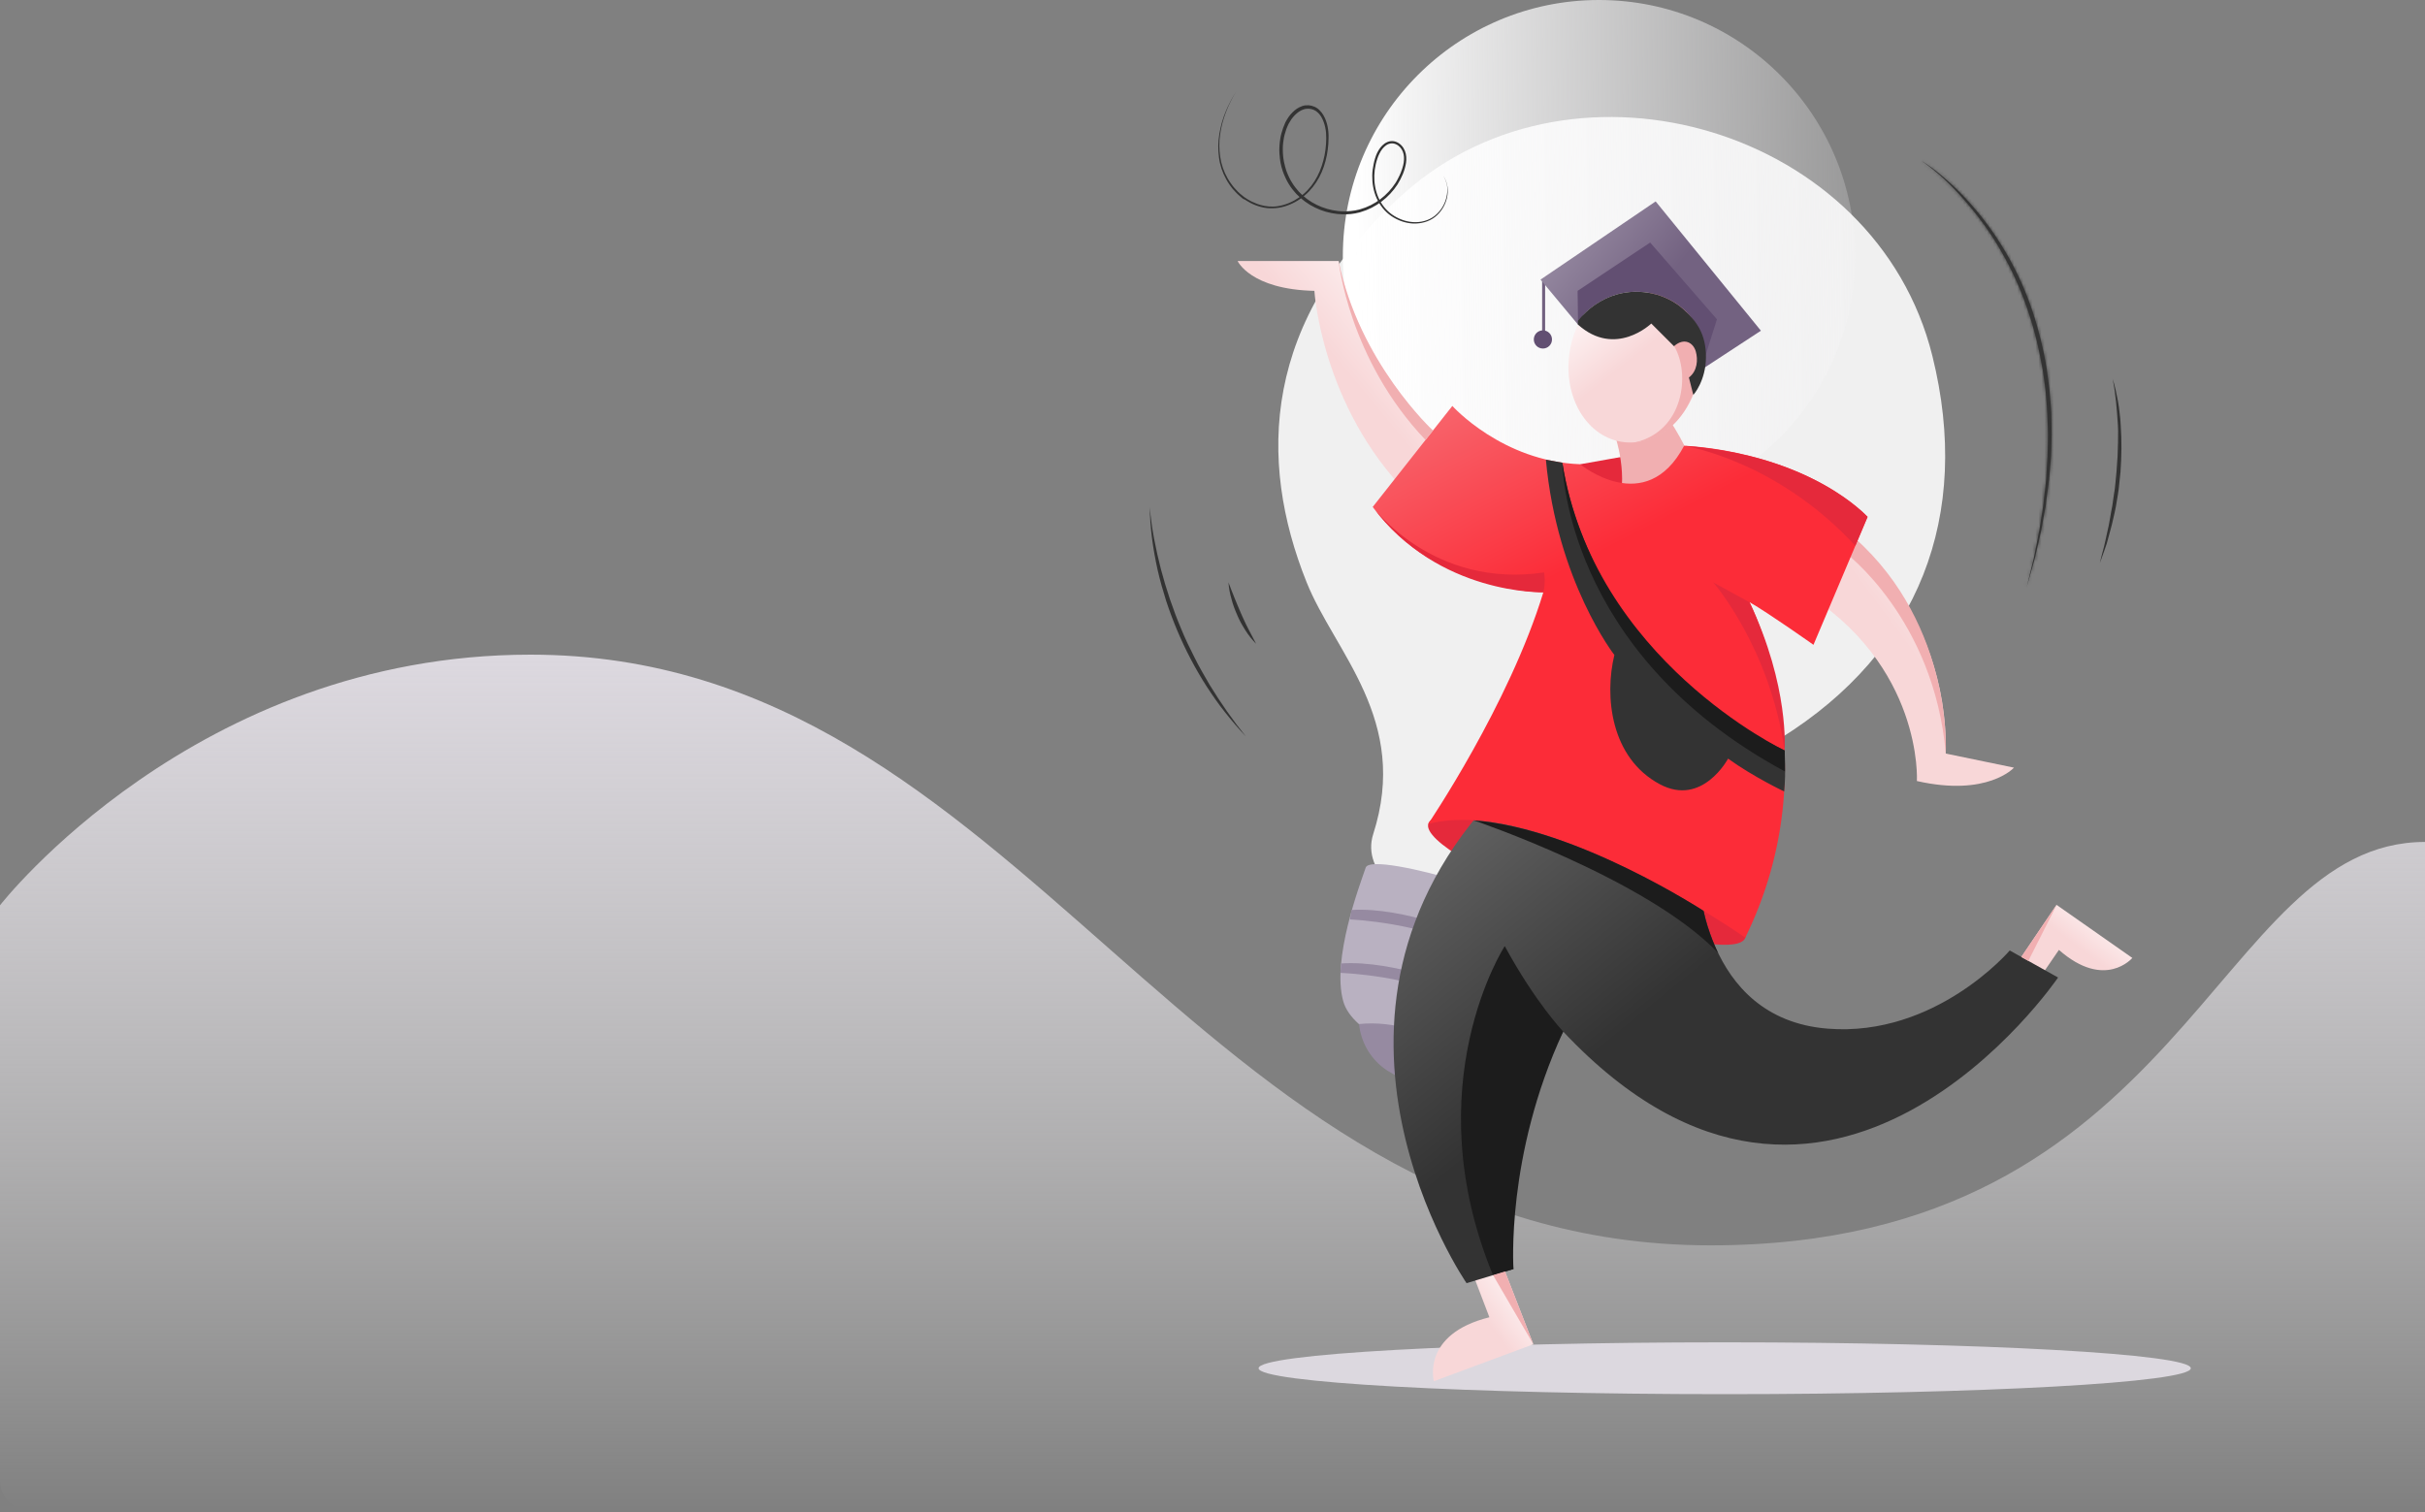 <?xml version="1.0" encoding="UTF-8"?> <svg xmlns="http://www.w3.org/2000/svg" width="800" height="499" viewBox="0 0 800 499" fill="none"><rect x="0" y="0" width="800" height="499" fill="#808080" stroke="none"/> <path d="M0 298.7C0 298.7 64.3 216 175 216C338.6 216 392.1 410.9 564.3 410.9C721.5 410.9 730.3 277.8 800 277.8V498.5H10C4.477 498.5 0 494.023 0 488.5V298.7Z" fill="url(#paint0_linear)"></path> <path d="M453.03 275.177C465.112 237.494 440.351 215.377 431 192C415 152 416 105.512 463.5 63.5C520.031 13.5 618.945 42.5 637.5 117.5C650.552 170.255 633.047 215.119 587.5 243.5C559.731 260.802 529.561 261.735 520.031 294.633C512.571 320.413 444.841 300.648 453.03 275.177Z" fill="#F0F0F0"></path> <g style="mix-blend-mode:screen"> <circle cx="527.5" cy="84.5" r="84.5" fill="url(#paint1_linear)"></circle> </g> <path d="M475.309 355.708C486.315 352.284 492.463 340.588 489.039 329.583C485.616 318.579 473.918 312.434 462.912 315.858C451.905 319.282 445.758 330.979 449.182 341.983C452.605 352.987 464.303 359.132 475.309 355.708Z" fill="#968AA1"></path> <path d="M448.294 337.879C445.738 335.608 443.864 333.027 443.124 330.337C439.302 316.486 448.48 292.313 450.542 286.269C452.605 280.225 514.978 299.514 514.128 305.23C512.963 313.38 504.086 332.885 495.403 342.059C491.887 345.781 486.528 347.643 480.61 348.024C471.794 340.497 459.814 336.728 448.294 337.879Z" fill="#B9B1C1"></path> <path d="M442.166 320.998C442.166 320.998 467.054 321.821 481.986 330.853L483.223 326.38C483.223 326.38 460.101 316.684 442.464 317.888L442.166 320.998Z" fill="#968AA1"></path> <path d="M445.346 303.363C445.346 303.363 470.214 304.436 485.084 313.584L486.321 309.111C486.321 309.111 463.455 299.141 445.835 300.242L445.346 303.363Z" fill="#968AA1"></path> <path d="M568.973 460C653.896 460 722.739 456.172 722.739 451.449C722.739 446.726 653.896 442.897 568.973 442.897C484.05 442.897 415.207 446.726 415.207 451.449C415.207 456.172 484.05 460 568.973 460Z" fill="#DCD8DF"></path> <path d="M509.242 92.712V109.443" stroke="#736281" stroke-miterlimit="10" stroke-linecap="round" stroke-linejoin="round"></path> <path d="M509 115C510.657 115 512 113.657 512 112C512 110.343 510.657 109 509 109C507.343 109 506 110.343 506 112C506 113.657 507.343 115 509 115Z" fill="#624F72"></path> <path d="M476.116 57.951C476.835 59 477.284 60.212 477.483 61.464C477.681 62.716 477.629 64.008 477.361 65.247C476.792 67.74 475.389 70.007 473.396 71.587C471.373 73.182 468.721 73.841 466.183 73.754C463.631 73.636 461.132 72.725 459.006 71.295C457.935 70.564 456.994 69.696 456.18 68.692C455.367 67.687 454.697 66.578 454.153 65.41C453.097 63.059 452.656 60.46 452.696 57.906C452.716 56.629 452.892 55.356 453.161 54.117C453.247 53.808 453.288 53.481 453.374 53.172C453.461 52.863 453.548 52.554 453.634 52.245C453.721 51.935 453.854 51.643 453.94 51.334C454.073 51.042 454.191 50.718 454.324 50.425C454.902 49.273 455.65 48.156 456.779 47.362C457.334 46.988 457.998 46.679 458.686 46.589C459.374 46.499 460.104 46.582 460.735 46.865C462.029 47.415 462.964 48.516 463.474 49.777C463.984 51.038 464.023 52.441 463.847 53.714C463.446 56.32 462.366 58.705 461.028 60.865C458.227 65.165 453.91 68.519 448.93 69.954L448.458 70.097C448.286 70.139 448.145 70.166 447.972 70.208L447.031 70.415L446.061 70.56L445.592 70.624L445.108 70.658L444.14 70.724L443.174 70.713C443.018 70.709 442.863 70.704 442.675 70.715L442.194 70.67C441.882 70.661 441.556 70.621 441.245 70.612C438.697 70.339 436.145 69.644 433.84 68.489C431.518 67.38 429.411 65.826 427.61 63.937C426.748 62.994 425.92 61.958 425.25 60.848C424.89 60.324 424.611 59.724 424.315 59.171C424.183 58.886 424.036 58.571 423.903 58.287C423.771 58.002 423.624 57.687 423.523 57.388L423.175 56.474L422.89 55.532L422.747 55.06L422.636 54.574L422.429 53.633L422.285 52.663L422.22 52.194L422.187 51.71C422.149 51.382 422.126 51.085 422.089 50.757L422.054 49.774C422.016 49.446 422.057 49.12 422.066 48.809C422.074 48.497 422.068 48.154 422.109 47.828C422.189 47.176 422.207 46.553 422.334 45.918C422.51 44.645 422.887 43.394 423.312 42.159C423.531 41.557 423.782 40.941 424.048 40.356C424.36 39.789 424.672 39.221 425.062 38.655C425.435 38.136 425.839 37.602 426.32 37.148C426.785 36.662 427.28 36.24 427.836 35.866C428.392 35.492 429.023 35.198 429.653 34.981C430.314 34.751 430.985 34.707 431.686 34.727C433.039 34.827 434.425 35.411 435.347 36.402C436.333 37.365 436.97 38.567 437.419 39.779C437.868 40.991 438.128 42.292 438.231 43.588C438.292 44.213 438.304 44.899 438.286 45.522C438.283 46.176 438.266 46.799 438.217 47.436C438.119 48.711 437.975 49.969 437.721 51.24C437.23 53.735 436.428 56.221 435.211 58.477C433.995 60.734 432.394 62.824 430.431 64.468C428.483 66.143 426.188 67.403 423.689 68.144C422.433 68.498 421.18 68.697 419.886 68.723L418.92 68.712L418.453 68.699C418.298 68.694 418.127 68.658 417.972 68.654L417.025 68.519C416.699 68.478 416.389 68.392 416.08 68.305C414.826 68.005 413.64 67.52 412.488 66.943L411.644 66.452L411.23 66.222L410.832 65.946L410.094 65.599C409.819 65.419 409.606 65.211 409.348 64.986C408.358 64.179 407.464 63.25 406.634 62.292L406.048 61.528C405.852 61.273 405.657 61.019 405.493 60.749C405.165 60.21 404.774 59.701 404.495 59.101C403.264 56.869 402.429 54.415 402.127 51.867C401.793 49.334 401.833 46.779 402.246 44.282C402.659 41.785 403.32 39.326 404.273 37C405.227 34.674 406.397 32.401 407.75 30.273C405.151 34.594 403.211 39.339 402.526 44.306C402.145 46.788 402.167 49.313 402.55 51.785C402.901 54.273 403.738 56.649 404.971 58.802C405.267 59.356 405.612 59.849 405.971 60.373C406.135 60.642 406.33 60.897 406.511 61.12L407.083 61.853C407.898 62.779 408.745 63.691 409.752 64.451C409.996 64.645 410.24 64.839 410.484 65.033L411.264 65.553L411.647 65.798L412.061 66.027L412.89 66.487C414.013 67.001 415.168 67.501 416.361 67.752C416.655 67.807 416.964 67.894 417.259 67.949L418.159 68.067C418.315 68.072 418.454 68.122 418.61 68.127L419.077 68.14L420.011 68.166C421.227 68.137 422.465 67.907 423.644 67.55C426.001 66.837 428.187 65.589 430.055 63.99C431.923 62.39 433.444 60.376 434.58 58.195C435.717 56.014 436.485 53.62 436.974 51.203C437.211 49.979 437.37 48.752 437.451 47.524C437.532 46.295 437.567 45.05 437.461 43.831C437.355 42.613 437.093 41.39 436.688 40.273C436.268 39.124 435.691 38.048 434.856 37.246C434.039 36.397 432.945 35.946 431.794 35.867C431.217 35.867 430.656 35.898 430.089 36.084C429.555 36.256 429.018 36.506 428.525 36.851C428.032 37.196 427.586 37.557 427.169 37.982C426.752 38.406 426.364 38.894 426.008 39.367C425.667 39.872 425.371 40.393 425.076 40.915C424.796 41.468 424.593 42.023 424.359 42.593C423.969 43.735 423.608 44.941 423.449 46.167C423.339 46.756 423.29 47.394 423.226 48C423.217 48.311 423.208 48.622 423.2 48.934C423.191 49.245 423.182 49.556 423.205 49.853L423.242 50.758C423.265 51.055 423.302 51.383 423.325 51.679L423.375 52.117L423.44 52.587L423.601 53.51L423.825 54.405L423.922 54.859L424.05 55.299L424.305 56.179L424.624 57.029C424.725 57.328 424.857 57.612 424.975 57.865C425.107 58.149 425.239 58.433 425.357 58.685C425.653 59.239 425.903 59.776 426.262 60.3C426.903 61.346 427.655 62.302 428.471 63.229C430.15 65.021 432.15 66.51 434.379 67.585C436.577 68.675 439.005 69.35 441.443 69.636C441.755 69.645 442.049 69.7 442.361 69.709L442.828 69.722C442.984 69.726 443.139 69.73 443.295 69.735L444.215 69.729L445.136 69.646L445.589 69.627L446.058 69.562L446.965 69.447L447.874 69.255C448.015 69.227 448.188 69.186 448.329 69.158L448.769 69.03C453.528 67.698 457.685 64.496 460.372 60.364L460.846 59.567C460.994 59.306 461.127 59.014 461.274 58.753C461.569 58.231 461.804 57.661 462.069 57.077C462.202 56.784 462.303 56.507 462.39 56.197C462.491 55.92 462.624 55.627 462.679 55.333C462.867 54.746 463.009 54.142 463.087 53.568C463.261 52.373 463.233 51.157 462.796 50.054C462.374 48.983 461.544 48.025 460.497 47.59C459.466 47.11 458.231 47.262 457.277 47.937C456.323 48.611 455.594 49.604 455.064 50.695C454.917 50.956 454.816 51.234 454.683 51.526C454.581 51.804 454.495 52.113 454.362 52.405C454.261 52.683 454.174 52.992 454.088 53.301C454.001 53.611 453.946 53.905 453.859 54.214C453.576 55.422 453.417 56.648 453.382 57.894C453.312 60.385 453.741 62.874 454.722 65.145C455.204 66.265 455.86 67.343 456.612 68.299C457.364 69.254 458.306 70.122 459.284 70.82C461.317 72.216 463.707 73.14 466.196 73.287C468.654 73.449 471.211 72.835 473.218 71.286C475.193 69.752 476.595 67.563 477.178 65.102C477.461 63.894 477.559 62.619 477.407 61.384C477.206 60.21 476.803 59.014 476.116 57.951Z" fill="#333333"></path> <path d="M580.919 109.118L542.942 133.982L508.219 92.248L546.196 66.454L580.919 109.118Z" fill="url(#paint2_linear)"></path> <path d="M555.586 147.087C555.586 147.087 548.567 177.575 519.003 157.869L521.328 153.175" fill="#E5293B"></path> <path d="M558.421 152.757C558.421 152.757 553.726 141.975 549.031 136.352L531.693 140.581C531.693 140.581 536.853 152.757 534.529 164.515C534.482 164.469 547.637 170.092 558.421 152.757Z" fill="#F1AFB1"></path> <path d="M560.859 123.051C563.496 108.4 556.028 94.794 544.178 92.662C532.328 90.53 520.584 100.679 517.947 115.331C515.31 129.983 522.779 143.589 534.628 145.721C546.478 147.852 558.222 137.703 560.859 123.051Z" fill="url(#paint3_linear)"></path> <path d="M663.938 320.019L678.44 298.548L703.448 316.069C703.448 316.069 694.43 326.758 679.23 313.419L670.817 325.689L663.938 320.019Z" fill="url(#paint4_linear)"></path> <path d="M495.065 415.896L505.849 443.548L473.032 455.724C473.032 455.724 468.802 440.248 491.346 434.625L485.257 418.684L495.065 415.896Z" fill="url(#paint5_linear)"></path> <path d="M471.219 271.732C469.313 277.216 491.207 289.903 520.166 300.035C549.125 310.166 573.854 314.907 575.759 309.423C577.665 303.939 556.097 290.322 527.138 280.144C498.179 270.012 473.125 266.201 471.219 271.732Z" fill="#E5293B"></path> <path d="M560.281 288.277C560.281 288.277 561.21 336.099 602.952 339.399C638.605 342.234 663.008 313.605 663.008 313.605L678.952 322.528C678.952 322.528 603.417 433.695 515.703 340.375C515.703 340.375 491.3 379.785 499.295 418.684L483.816 423.378C483.816 423.378 423.295 335.681 494.135 261.554L560.281 288.277Z" fill="url(#paint6_linear)"></path> <path d="M607.135 173.438C607.135 173.438 642.834 199.975 641.905 248.634L664.403 253.282C664.403 253.282 655.71 262.995 632.376 257.697C632.376 257.697 634.56 219.355 594.12 194.724L607.135 173.438Z" fill="url(#paint7_linear)"></path> <path d="M608.53 182.176C608.53 182.176 638.047 204.065 641.905 248.634C641.905 248.634 644.461 206.528 611.784 177.435L608.53 182.176Z" fill="#F1AFB1"></path> <path d="M478.192 147.088C478.192 147.088 449.558 124.594 441.609 86.113H408.281C408.281 86.113 412.511 95.501 433.614 95.966C433.614 95.966 435.938 133.982 464.572 163.028L478.192 147.088Z" fill="url(#paint8_linear)"></path> <path d="M555.586 147.088C555.586 147.088 592.633 148.017 616.107 170.557L598.257 212.756C598.257 212.756 583.708 202.439 577.154 198.674C577.154 198.674 604.346 251.19 575.759 309.376C575.759 309.376 508.219 262.019 471.126 271.872C471.126 271.872 497.854 232.461 509.149 195.421C509.149 195.421 473.497 195.421 452.858 167.258L479.121 133.935C479.121 133.935 495.53 152.246 521.328 153.176C521.328 153.222 542.942 171.022 555.586 147.088Z" fill="url(#paint9_linear)"></path> <path d="M515.424 152.664C515.424 152.664 522.443 216.288 588.728 247.612C588.728 247.612 589.239 254.629 588.589 261.136C588.589 261.136 578.548 256.395 570.088 250.307C570.088 250.307 561.628 266.248 547.591 258.766C531.275 250.075 529.276 229.673 532.576 216.102C532.576 216.102 513.658 191.842 509.986 151.688L515.424 152.664Z" fill="#333333"></path> <path d="M543.407 97.221C543.407 97.221 543.779 99.916 552.332 114.277C557.631 123.2 555.632 142.161 539.41 145.972C539.41 145.972 557.771 145.972 561.443 118.552C564.464 96.198 548.427 91.039 543.407 97.221Z" fill="#F1AFB1"></path> <mask id="path-26-inside-1" fill="white"> <path d="M633.768 52.965C636.519 54.65 639.107 56.628 641.522 58.76C643.983 60.889 646.313 63.121 648.515 65.504C652.92 70.27 656.892 75.445 660.284 80.948C663.723 86.446 666.633 92.315 668.952 98.372C671.271 104.43 673.049 110.718 674.364 117.045L675.225 121.824C675.452 123.437 675.632 125.054 675.858 126.668C675.97 127.451 676.085 128.281 676.15 129.069L676.348 131.477L676.547 133.886C676.612 134.673 676.681 135.507 676.7 136.298C676.736 139.559 676.907 142.763 676.758 146.039C676.706 147.676 676.697 149.262 676.599 150.902L676.206 155.738L675.987 158.181C675.913 158.98 675.793 159.782 675.673 160.585L675.044 165.393L674.911 166.617C674.849 166.995 674.791 167.419 674.683 167.801L674.272 170.167L673.407 174.948C672.737 178.128 671.97 181.269 671.249 184.406C670.386 187.509 669.476 190.615 668.613 193.717C669.38 190.576 670.1 187.439 670.914 184.294C671.538 181.118 672.212 177.985 672.79 174.813L673.561 170.039L673.922 167.631C673.984 167.253 674.043 166.828 674.105 166.45L674.237 165.227L674.774 160.426C674.848 159.627 674.968 158.824 675.042 158.026L675.171 155.637L675.472 150.809C675.528 149.219 675.533 147.586 675.588 145.996C675.695 142.769 675.524 139.566 675.399 136.359C675.38 135.567 675.265 134.737 675.246 133.946L675.048 131.538L674.849 129.129C674.784 128.342 674.622 127.516 674.557 126.728C674.335 125.161 674.155 123.544 673.886 121.981L672.982 117.252C671.717 110.968 669.946 104.772 667.678 98.757C665.455 92.739 662.599 86.959 659.346 81.445C656.046 75.935 652.213 70.749 647.943 65.925C643.817 61.136 639.111 56.674 633.768 52.965Z"></path> </mask> <path d="M633.768 52.965C636.519 54.65 639.107 56.628 641.522 58.76C643.983 60.889 646.313 63.121 648.515 65.504C652.92 70.27 656.892 75.445 660.284 80.948C663.723 86.446 666.633 92.315 668.952 98.372C671.271 104.43 673.049 110.718 674.364 117.045L675.225 121.824C675.452 123.437 675.632 125.054 675.858 126.668C675.97 127.451 676.085 128.281 676.15 129.069L676.348 131.477L676.547 133.886C676.612 134.673 676.681 135.507 676.7 136.298C676.736 139.559 676.907 142.763 676.758 146.039C676.706 147.676 676.697 149.262 676.599 150.902L676.206 155.738L675.987 158.181C675.913 158.98 675.793 159.782 675.673 160.585L675.044 165.393L674.911 166.617C674.849 166.995 674.791 167.419 674.683 167.801L674.272 170.167L673.407 174.948C672.737 178.128 671.97 181.269 671.249 184.406C670.386 187.509 669.476 190.615 668.613 193.717C669.38 190.576 670.1 187.439 670.914 184.294C671.538 181.118 672.212 177.985 672.79 174.813L673.561 170.039L673.922 167.631C673.984 167.253 674.043 166.828 674.105 166.45L674.237 165.227L674.774 160.426C674.848 159.627 674.968 158.824 675.042 158.026L675.171 155.637L675.472 150.809C675.528 149.219 675.533 147.586 675.588 145.996C675.695 142.769 675.524 139.566 675.399 136.359C675.38 135.567 675.265 134.737 675.246 133.946L675.048 131.538L674.849 129.129C674.784 128.342 674.622 127.516 674.557 126.728C674.335 125.161 674.155 123.544 673.886 121.981L672.982 117.252C671.717 110.968 669.946 104.772 667.678 98.757C665.455 92.739 662.599 86.959 659.346 81.445C656.046 75.935 652.213 70.749 647.943 65.925C643.817 61.136 639.111 56.674 633.768 52.965Z" fill="#333333"></path> <path d="M633.768 52.965L634.812 51.26L632.627 54.608L633.768 52.965ZM641.522 58.76L640.198 60.26L640.206 60.266L640.214 60.273L641.522 58.76ZM660.284 80.948L658.582 81.997L658.588 82.008L660.284 80.948ZM674.364 117.045L676.333 116.69L676.328 116.664L676.322 116.638L674.364 117.045ZM675.225 121.824L677.206 121.546L677.2 121.507L677.193 121.469L675.225 121.824ZM675.858 126.668L673.878 126.946L673.878 126.949L675.858 126.668ZM676.7 136.298L678.7 136.276L678.7 136.263L678.699 136.251L676.7 136.298ZM676.758 146.039L674.76 145.948L674.759 145.962L674.759 145.976L676.758 146.039ZM676.599 150.902L678.593 151.064L678.594 151.043L678.596 151.021L676.599 150.902ZM676.206 155.738L678.198 155.916L678.198 155.908L678.199 155.9L676.206 155.738ZM675.987 158.181L677.979 158.365L677.98 158.359L675.987 158.181ZM675.673 160.585L673.695 160.288L673.692 160.307L673.69 160.325L675.673 160.585ZM675.044 165.393L673.061 165.134L673.058 165.156L673.055 165.178L675.044 165.393ZM674.911 166.617L676.885 166.941L676.894 166.886L676.9 166.832L674.911 166.617ZM674.683 167.801L672.759 167.255L672.73 167.356L672.712 167.459L674.683 167.801ZM674.272 170.167L676.24 170.523L676.242 170.509L674.272 170.167ZM673.407 174.948L675.364 175.361L675.37 175.333L675.375 175.304L673.407 174.948ZM671.249 184.406L673.176 184.942L673.188 184.898L673.199 184.854L671.249 184.406ZM668.613 193.717L666.67 193.243L670.54 194.253L668.613 193.717ZM670.914 184.294L672.85 184.795L672.865 184.738L672.876 184.68L670.914 184.294ZM672.79 174.813L674.757 175.171L674.761 175.151L674.764 175.132L672.79 174.813ZM673.561 170.039L675.536 170.358L675.538 170.347L675.539 170.335L673.561 170.039ZM673.922 167.631L671.949 167.307L671.947 167.321L671.945 167.335L673.922 167.631ZM674.105 166.45L676.078 166.774L676.087 166.72L676.093 166.665L674.105 166.45ZM674.237 165.227L672.249 165.005L672.249 165.012L674.237 165.227ZM674.774 160.426L676.761 160.648L676.763 160.629L676.765 160.61L674.774 160.426ZM675.042 158.026L677.033 158.21L677.037 158.172L677.039 158.134L675.042 158.026ZM675.171 155.637L673.175 155.512L673.174 155.52L673.174 155.529L675.171 155.637ZM675.472 150.809L677.468 150.933L677.47 150.906L677.471 150.878L675.472 150.809ZM675.588 145.996L677.587 146.065L677.587 146.062L675.588 145.996ZM675.399 136.359L673.399 136.406L673.4 136.421L673.4 136.436L675.399 136.359ZM675.246 133.946L677.246 133.899L677.244 133.84L677.24 133.782L675.246 133.946ZM674.557 126.728L676.55 126.564L676.546 126.505L676.537 126.447L674.557 126.728ZM673.886 121.981L675.857 121.642L675.853 121.624L675.85 121.605L673.886 121.981ZM672.982 117.252L674.947 116.877L674.945 116.867L674.943 116.858L672.982 117.252ZM667.678 98.757L665.801 99.45L665.806 99.463L667.678 98.757ZM659.346 81.445L661.068 80.428L661.062 80.417L659.346 81.445ZM647.943 65.925L646.428 67.23L646.437 67.24L646.446 67.25L647.943 65.925ZM632.723 54.671C635.358 56.284 637.853 58.189 640.198 60.26L642.846 57.261C640.361 55.067 637.68 53.016 634.812 51.26L632.723 54.671ZM640.214 60.273C642.623 62.357 644.899 64.538 647.046 66.862L649.984 64.147C647.727 61.705 645.343 59.42 642.83 57.248L640.214 60.273ZM647.046 66.862C651.368 71.539 655.261 76.611 658.582 81.997L661.987 79.898C658.522 74.279 654.471 69.002 649.984 64.147L647.046 66.862ZM658.588 82.008C661.958 87.395 664.81 93.148 667.084 99.087L670.82 97.657C668.455 91.482 665.488 85.497 661.98 79.887L658.588 82.008ZM667.084 99.087C669.36 105.033 671.11 111.217 672.406 117.452L676.322 116.638C674.988 110.219 673.181 103.826 670.82 97.657L667.084 99.087ZM672.396 117.399L673.257 122.178L677.193 121.469L676.333 116.69L672.396 117.399ZM673.245 122.102C673.355 122.892 673.455 123.685 673.557 124.495C673.659 125.301 673.762 126.123 673.878 126.946L677.839 126.39C677.728 125.599 677.628 124.806 677.526 123.996C677.425 123.191 677.321 122.369 677.206 121.546L673.245 122.102ZM673.878 126.949C673.99 127.737 674.097 128.512 674.156 129.233L678.143 128.904C678.072 128.05 677.949 127.165 677.838 126.386L673.878 126.949ZM674.156 129.233L674.355 131.642L678.342 131.313L678.143 128.904L674.156 129.233ZM674.355 131.642L674.554 134.05L678.541 133.721L678.342 131.313L674.355 131.642ZM674.554 134.05C674.62 134.849 674.683 135.623 674.7 136.345L678.699 136.251C678.679 135.39 678.605 134.497 678.541 133.721L674.554 134.05ZM674.7 136.32C674.737 139.694 674.906 142.745 674.76 145.948L678.756 146.13C678.908 142.78 678.734 139.424 678.7 136.276L674.7 136.32ZM674.759 145.976C674.705 147.683 674.699 149.177 674.603 150.783L678.596 151.021C678.696 149.346 678.707 147.669 678.757 146.102L674.759 145.976ZM674.606 150.74L674.212 155.575L678.199 155.9L678.593 151.064L674.606 150.74ZM674.214 155.56L673.995 158.003L677.98 158.359L678.198 155.916L674.214 155.56ZM673.996 157.996C673.928 158.729 673.817 159.476 673.695 160.288L677.651 160.881C677.77 160.088 677.899 159.23 677.979 158.365L673.996 157.996ZM673.69 160.325L673.061 165.134L677.027 165.653L677.656 160.844L673.69 160.325ZM673.055 165.178L672.923 166.402L676.9 166.832L677.032 165.608L673.055 165.178ZM672.938 166.293C672.862 166.753 672.827 167.015 672.759 167.255L676.607 168.347C676.755 167.823 676.836 167.237 676.885 166.941L672.938 166.293ZM672.712 167.459L672.301 169.825L676.242 170.509L676.653 168.144L672.712 167.459ZM672.304 169.811L671.439 174.592L675.375 175.304L676.24 170.523L672.304 169.811ZM671.45 174.536C670.784 177.693 670.029 180.785 669.3 183.959L673.199 184.854C673.911 181.753 674.689 178.563 675.364 175.361L671.45 174.536ZM669.323 183.87C668.893 185.414 668.452 186.959 668.008 188.512C667.565 190.064 667.12 191.622 666.686 193.181L670.54 194.253C670.969 192.71 671.411 191.164 671.854 189.611C672.297 188.06 672.742 186.501 673.176 184.942L669.323 183.87ZM670.556 194.191C671.332 191.013 672.041 187.924 672.85 184.795L668.977 183.793C668.16 186.954 667.428 190.139 666.67 193.243L670.556 194.191ZM672.876 184.68C673.49 181.556 674.177 178.356 674.757 175.171L670.822 174.454C670.246 177.614 669.585 180.68 668.951 183.908L672.876 184.68ZM674.764 175.132L675.536 170.358L671.587 169.72L670.815 174.493L674.764 175.132ZM675.539 170.335L675.9 167.927L671.945 167.335L671.584 169.743L675.539 170.335ZM675.896 167.955C675.93 167.75 675.962 167.535 675.992 167.337C676.022 167.133 676.05 166.947 676.078 166.774L672.131 166.126C672.097 166.332 672.065 166.546 672.036 166.744C672.005 166.948 671.977 167.134 671.949 167.307L675.896 167.955ZM676.093 166.665L676.225 165.442L672.249 165.012L672.116 166.235L676.093 166.665ZM676.225 165.449L676.761 160.648L672.786 160.204L672.249 165.005L676.225 165.449ZM676.765 160.61C676.799 160.244 676.844 159.872 676.893 159.467C676.941 159.071 676.993 158.642 677.033 158.21L673.05 157.841C673.016 158.208 672.971 158.58 672.922 158.985C672.874 159.38 672.822 159.809 672.782 160.242L676.765 160.61ZM677.039 158.134L677.168 155.745L673.174 155.529L673.045 157.917L677.039 158.134ZM677.167 155.761L677.468 150.933L673.476 150.684L673.175 155.512L677.167 155.761ZM677.471 150.878C677.499 150.064 677.515 149.243 677.53 148.44C677.545 147.631 677.56 146.842 677.587 146.065L673.589 145.926C673.561 146.74 673.546 147.562 673.53 148.365C673.515 149.173 673.5 149.963 673.473 150.739L677.471 150.878ZM677.587 146.062C677.697 142.744 677.52 139.446 677.397 136.281L673.4 136.436C673.527 139.686 673.693 142.795 673.589 145.93L677.587 146.062ZM677.398 136.311C677.387 135.847 677.348 135.382 677.316 134.988C677.281 134.572 677.254 134.226 677.246 133.899L673.247 133.993C673.258 134.458 673.297 134.923 673.329 135.317C673.364 135.733 673.392 136.079 673.399 136.406L677.398 136.311ZM677.24 133.782L677.041 131.373L673.054 131.702L673.253 134.111L677.24 133.782ZM677.041 131.373L676.842 128.965L672.856 129.294L673.054 131.702L677.041 131.373ZM676.842 128.965C676.804 128.504 676.739 128.044 676.684 127.651C676.625 127.237 676.577 126.891 676.55 126.564L672.564 126.893C672.602 127.354 672.667 127.814 672.722 128.207C672.781 128.621 672.829 128.967 672.856 129.294L676.842 128.965ZM676.537 126.447C676.327 124.967 676.131 123.238 675.857 121.642L671.915 122.32C672.178 123.851 672.342 125.355 672.577 127.01L676.537 126.447ZM675.85 121.605L674.947 116.877L671.018 117.627L671.921 122.356L675.85 121.605ZM674.943 116.858C673.657 110.469 671.856 104.169 669.549 98.051L665.806 99.463C668.036 105.375 669.778 111.467 671.021 117.647L674.943 116.858ZM669.554 98.064C667.283 91.915 664.372 86.027 661.068 80.428L657.623 82.461C660.827 87.891 663.627 93.562 665.801 99.45L669.554 98.064ZM661.062 80.417C657.695 74.796 653.788 69.511 649.441 64.599L646.446 67.25C650.638 71.986 654.396 77.073 657.63 82.472L661.062 80.417ZM649.459 64.619C645.244 59.728 640.415 55.145 634.908 51.322L632.627 54.608C637.807 58.204 642.39 62.544 646.428 67.23L649.459 64.619Z" fill="#333333" mask="url(#path-26-inside-1)"></path> <path d="M696.944 124.964C697.756 127.426 698.246 129.956 698.736 132.485C698.96 133.775 699.134 135.021 699.264 136.317C699.353 136.963 699.441 137.609 699.484 138.258L699.61 140.206C699.99 145.351 699.91 150.572 699.545 155.719C699.441 156.983 699.247 158.3 699.142 159.564C699.092 160.219 698.992 160.831 698.941 161.487L698.647 163.415C698.45 164.685 698.253 165.956 698.009 167.229C697.766 168.502 697.476 169.778 697.183 171.008L696.747 172.899C696.6 173.514 696.408 174.132 696.261 174.747L695.246 178.492C695.175 178.823 695.054 179.11 694.982 179.441L694.668 180.346L694.04 182.157C693.608 183.395 693.173 184.588 692.738 185.781C693.028 184.504 693.321 183.274 693.66 182.042L694.146 180.194L694.364 179.248C694.436 178.917 694.51 178.633 694.582 178.303L695.408 174.523C695.555 173.908 695.701 173.293 695.798 172.635L696.142 170.75C696.339 169.48 696.582 168.206 696.829 166.979C697.026 165.709 697.176 164.442 697.373 163.172L697.67 161.29C697.768 160.631 697.821 160.022 697.872 159.367C697.976 158.103 698.127 156.836 698.231 155.571L698.495 151.735L698.574 150.799L698.603 149.819L698.665 147.905C698.67 147.253 698.723 146.644 698.728 145.992L698.743 144.081L698.759 142.171C698.763 141.519 698.721 140.869 698.682 140.266C698.351 135.165 697.971 130.02 696.944 124.964Z" fill="#333333"></path> <path d="M379.313 167.316C379.58 170.79 380.084 174.254 380.713 177.64C381.352 181.071 382.116 184.425 382.982 187.802C384.747 194.499 386.964 201.087 389.656 207.464C390.962 210.687 392.484 213.809 394.039 216.875C395.56 219.997 397.331 222.964 399.067 225.986C402.698 231.897 406.669 237.63 411.037 243.028C408.655 240.496 406.386 237.842 404.185 235.075C401.996 232.354 400 229.442 398.105 226.554C394.338 220.676 391.058 214.441 388.345 207.973C386.993 204.762 385.766 201.473 384.675 198.151C383.629 194.818 382.673 191.463 381.887 188.019C380.393 181.256 379.384 174.328 379.313 167.316Z" fill="#333333"></path> <path d="M405.271 192.159C405.935 193.911 406.598 195.663 407.296 197.359C407.993 199.055 408.702 200.796 409.445 202.481C409.799 203.352 410.233 204.156 410.576 204.981C410.965 205.795 411.364 206.655 411.798 207.459C412.631 209.122 413.498 210.729 414.387 212.426C413.056 211.075 411.883 209.59 410.88 208.015C410.356 207.234 409.912 206.385 409.433 205.592C408.988 204.744 408.543 203.895 408.189 203.025C407.79 202.165 407.481 201.283 407.126 200.413C406.817 199.531 406.508 198.65 406.278 197.701C405.751 195.916 405.393 194.043 405.271 192.159Z" fill="#333333"></path> <path d="M555.539 102.147C549.729 96.849 541.037 94.99 533.46 97.127C528.393 98.568 523.838 101.728 520.584 105.865L520.445 95.966L544.383 80.025L566.416 105.353L562.605 117.39C562.326 111.628 559.769 106.004 555.539 102.147Z" fill="#624F72"></path> <path d="M452.858 167.257C452.858 167.257 472.706 194.352 509.382 188.868C509.382 188.868 509.986 192.121 509.149 195.421C509.149 195.421 474.566 196.443 452.858 167.257Z" fill="#E5293B"></path> <path d="M555.586 147.087C555.586 147.087 585.846 151.642 612.063 180.084L616.107 170.51C616.107 170.557 598.211 150.248 555.586 147.087Z" fill="#E5293B"></path> <path d="M515.703 340.375C515.703 340.375 506.453 330.662 496.412 312.165C496.412 312.165 466.663 357.989 492.554 420.776L499.294 418.731C499.294 418.684 496.691 381.272 515.703 340.375Z" fill="#1C1C1C"></path> <path d="M577.154 198.721L565.207 192.168C565.207 192.168 583.94 213.639 588.728 247.658C588.728 247.612 590.401 226.512 577.154 198.721Z" fill="#E5293B"></path> <path d="M486.14 270.663C486.14 270.663 543.268 289.95 566.741 314.349C566.741 314.349 563.302 307.331 562 300.546C562 300.546 520.444 273.265 486.14 270.663Z" fill="#1C1C1C"></path> <path d="M441.609 86.113C441.609 86.113 444.909 118.552 470.289 145.182L472.753 142.068C472.706 142.115 448.303 119.342 441.609 86.113Z" fill="#F1AFB1"></path> <path d="M492.555 420.729L505.849 443.548L496.506 419.521L492.555 420.729Z" fill="#F1AFB1"></path> <path d="M666.82 315.743L669.144 317.044L678.487 298.548L666.82 315.743Z" fill="#F1AFB1"></path> <path d="M515.424 152.664C515.424 152.664 515.61 215.033 588.821 254.536L588.774 247.612C588.728 247.612 525.697 217.729 515.424 152.664Z" fill="#1C1C1C"></path> <path d="M562.791 117.762C562.791 110.326 559.769 106.004 555.493 102.147C549.683 96.849 540.99 94.99 533.414 97.127C528.347 98.568 523.792 101.728 520.538 105.865V107.073C532.902 118.18 544.755 106.748 544.755 106.748L552.239 114.23C555.539 111.302 558.607 112.975 559.444 115.996C560.188 118.599 560.002 122.41 557.166 124.547L558.607 130.264C558.7 130.31 562.791 125.57 562.791 117.762Z" fill="#333333"></path> <defs> <linearGradient id="paint0_linear" x1="400" y1="216" x2="400" y2="498.5" gradientUnits="userSpaceOnUse"> <stop stop-color="#DCD8DF"></stop> <stop offset="1" stop-color="white" stop-opacity="0"></stop> </linearGradient> <linearGradient id="paint1_linear" x1="447.5" y1="110.5" x2="657" y2="107.5" gradientUnits="userSpaceOnUse"> <stop stop-color="white"></stop> <stop offset="1" stop-color="#F6F5F7" stop-opacity="0"></stop> </linearGradient> <linearGradient id="paint2_linear" x1="541.046" y1="103.343" x2="484.357" y2="57.726" gradientUnits="userSpaceOnUse"> <stop stop-color="#736281"></stop> <stop offset="1" stop-color="#B9B1C1"></stop> </linearGradient> <linearGradient id="paint3_linear" x1="530.539" y1="124.644" x2="511.447" y2="100.342" gradientUnits="userSpaceOnUse"> <stop stop-color="#F8D7D8"></stop> <stop offset="1" stop-color="white"></stop> </linearGradient> <linearGradient id="paint4_linear" x1="678.609" y1="307.289" x2="690.991" y2="290.896" gradientUnits="userSpaceOnUse"> <stop stop-color="#F8D7D8"></stop> <stop offset="1" stop-color="white"></stop> </linearGradient> <linearGradient id="paint5_linear" x1="485.02" y1="428.723" x2="503.198" y2="414.971" gradientUnits="userSpaceOnUse"> <stop stop-color="#F8D7D8"></stop> <stop offset="1" stop-color="white"></stop> </linearGradient> <linearGradient id="paint6_linear" x1="532.077" y1="343.057" x2="410.155" y2="193.077" gradientUnits="userSpaceOnUse"> <stop stop-color="#333333"></stop> <stop offset="1" stop-color="#999999"></stop> </linearGradient> <linearGradient id="paint7_linear" x1="620.218" y1="201.084" x2="659.222" y2="172.041" gradientUnits="userSpaceOnUse"> <stop stop-color="#F8D7D8"></stop> <stop offset="1" stop-color="white"></stop> </linearGradient> <linearGradient id="paint8_linear" x1="434.241" y1="110.884" x2="470.069" y2="81.268" gradientUnits="userSpaceOnUse"> <stop stop-color="#F8D7D8"></stop> <stop offset="1" stop-color="white"></stop> </linearGradient> <linearGradient id="paint9_linear" x1="498.768" y1="197.375" x2="427.344" y2="59.353" gradientUnits="userSpaceOnUse"> <stop stop-color="#FC2C38"></stop> <stop offset="1" stop-color="#F1AFB1"></stop> </linearGradient> </defs> </svg> 